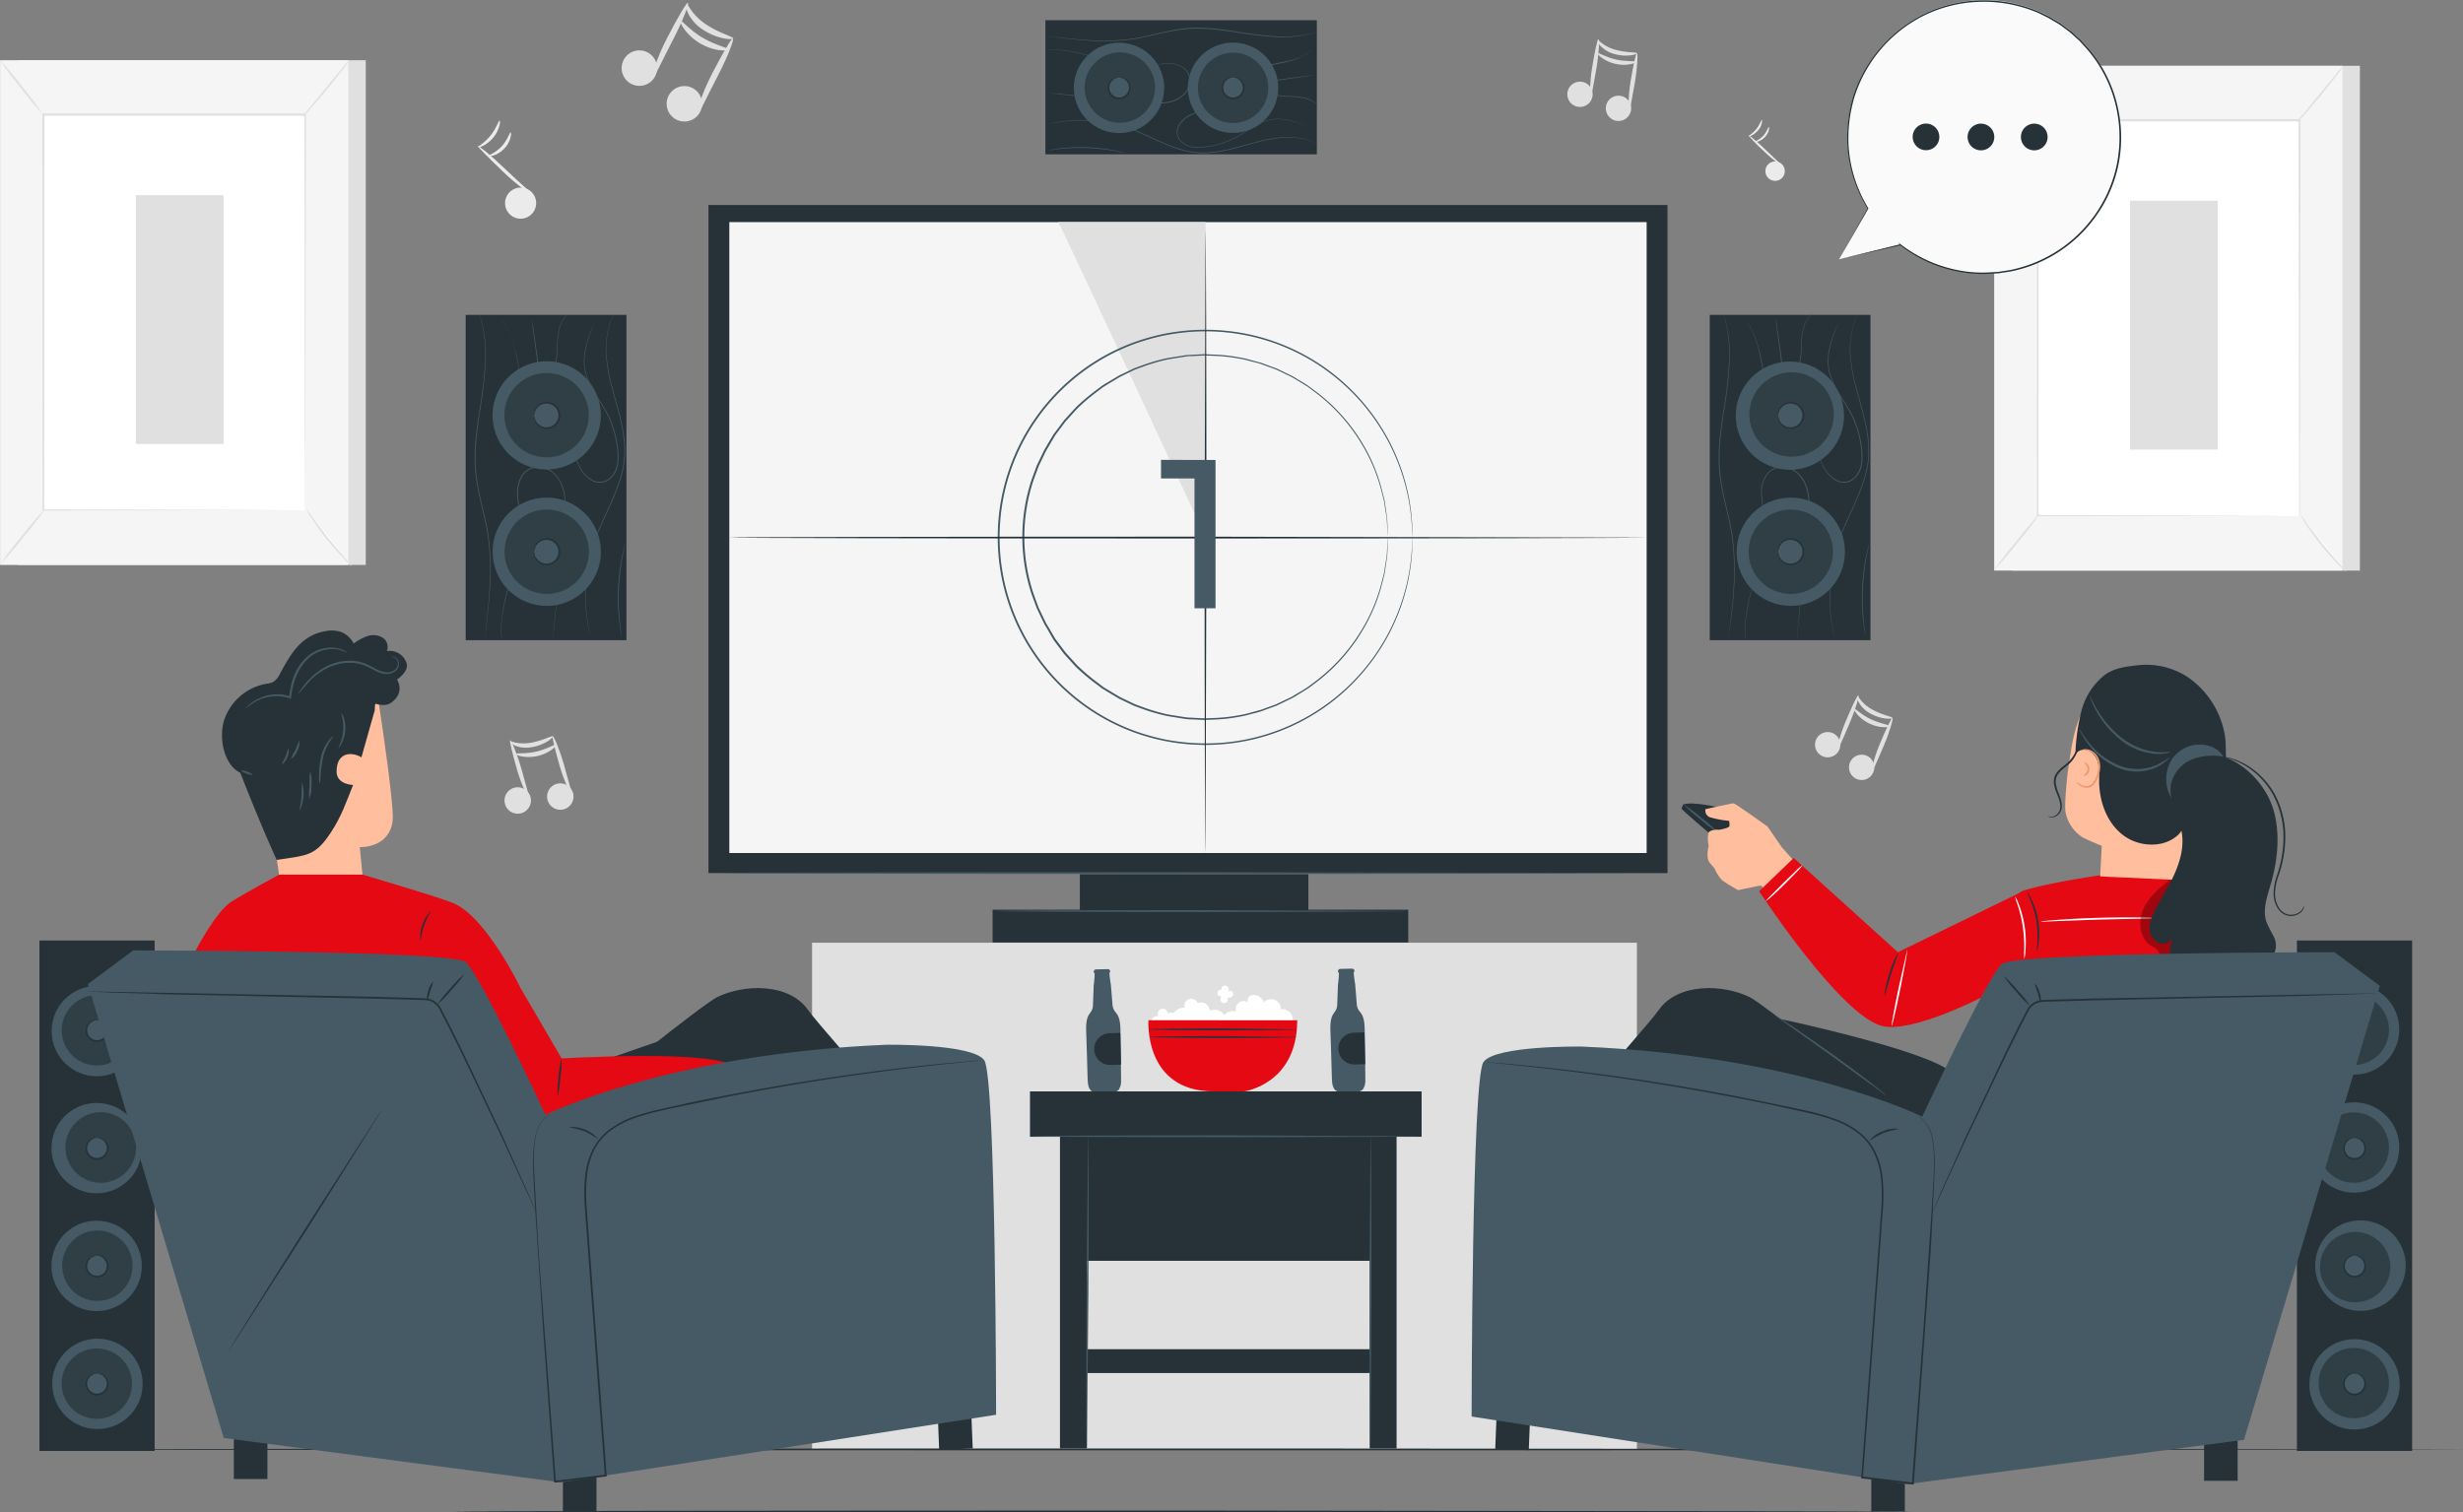 <svg xmlns="http://www.w3.org/2000/svg" xmlns:v="https://vecta.io/nano" viewBox="0 0 703.04 431.77"><rect x="0" y="0" width="703.04" height="431.77" fill="#808080" stroke="none"/><style><![CDATA[.M{fill:#455a64}.N{fill:#263238}.O{opacity:.3}.P{fill:#fff}.Q{fill:#e0e0e0}.R{fill:#e50914}.S{fill:#f5f5f5}.T{fill:#ffbe9d}]]></style><g fill="#ebebeb"><path d="M152.82 56.6a4.44 4.44 0 0 1-6.211 5.364 4.44 4.44 0 0 1 .611-8.184 4.43 4.43 0 0 1 5.6 2.82z"></path><path d="M151.75 55.36c-.15.23-4.05-2.37-8.16-6.34s-7.36-7.18-7.21-7.37 3.8 2.71 7.88 6.66 7.64 6.83 7.49 7.05z"></path><path d="M142.62 34.44c.26 0 .08 2.5-1.79 4.8s-4.25 3-4.3 2.75 1.88-1.27 3.54-3.37 2.27-4.24 2.55-4.18zm3.14 3.37c.26 0 .19 2.47-1.79 4.58s-4.45 2.38-4.44 2.11 2-.89 3.72-2.78 2.23-3.96 2.51-3.91zM509.32 48a2.77 2.77 0 1 1-1.382-1.611A2.77 2.77 0 0 1 509.32 48z"></path><path d="M508.69 47.25c-.09.14-2.53-1.48-5.1-4a47.27 47.27 0 0 1-4.51-4.61c.12-.14 2.38 1.69 4.93 4.16l4.68 4.45z"></path><path d="M502.95 34.18a4 4 0 0 1-1.12 3c-1.16 1.45-2.66 1.88-2.69 1.72s1.17-.79 2.21-2.1 1.42-2.66 1.6-2.62zm1.96 2.1c.16 0 .12 1.54-1.12 2.86s-2.78 1.49-2.78 1.32 1.26-.56 2.33-1.74 1.35-2.47 1.57-2.44z"></path></g><g class="Q"><path d="M185.4 23.6a5.06 5.06 0 0 1-7.869-5.069 5.06 5.06 0 0 1 9.159-1.931 5.06 5.06 0 0 1-1.29 7z"></path><path d="M186.37 22.05c-.47-.15 1-5.32 4-11.12s5.6-10.29 6-10.12-1.45 5.18-4.45 10.91-5.09 10.48-5.55 10.33z"></path><path d="M209.24 10.98c0 .41-4.24.35-8.52-2.46a11.82 11.82 0 0 1-4.33-4.76c-.72-1.55-.54-2.68-.33-2.68s.53.88 1.41 2.07a16.09 16.09 0 0 0 4.22 3.91c3.83 2.54 7.67 3.38 7.55 3.92zm-10.99 22.8a5.06 5.06 0 1 1 1.28-7 5.07 5.07 0 0 1-1.28 7z"></path><path d="M199.22 32.22c-.47-.15 1-5.33 4-11.12s5.6-10.3 6-10.12-1.45 5.18-4.45 10.91-5.08 10.48-5.55 10.33z"></path><path d="M207.79 14.11c0 .46-4 .67-8.1-1.82s-5.84-6.12-5.42-6.3 2.6 2.61 6.32 4.8 7.25 2.81 7.2 3.32zM151.47 229.3a3.77 3.77 0 1 1-2.93-4.46 3.76 3.76 0 0 1 2.93 4.46z"></path><path d="M151.19 227.96c-.33.16-2.21-3.38-3.56-8.06s-2.27-8.42-2-8.55 1.88 3.54 3.21 8.18l2.35 8.43z"></path><path d="M157.83 210.23c.2.23-2.1 2.37-5.85 3.05a8.76 8.76 0 0 1-4.79-.34c-1.19-.47-1.67-1.16-1.56-1.27s.74.2 1.83.39a12 12 0 0 0 4.29-.06c3.37-.6 5.86-2.12 6.08-1.77zm5.8 17.94a3.77 3.77 0 1 1-2.93-4.45 3.78 3.78 0 0 1 2.93 4.45z"></path><path d="M163.34 226.83c-.32.16-2.2-3.37-3.55-8.05s-2.28-8.43-2-8.55 1.88 3.54 3.21 8.17l2.34 8.43z"></path><path d="M158.69 212.66c.26.23-1.81 2.42-5.31 3.19s-6.29-.3-6.16-.62 2.75.07 5.88-.66 5.32-2.21 5.59-1.91zm365.3 2.73a3.61 3.61 0 1 1 .49-5.08 3.6 3.6 0 0 1-.49 5.08z"></path><path d="M524.59 214.23c-.34-.08.38-3.84 2.18-8.14s3.37-7.65 3.68-7.55-.72 3.76-2.52 8l-3.34 7.69z"></path><path d="M540.18 205c0 .29-3 .5-6.19-1.24a8.36 8.36 0 0 1-3.36-3.13c-.61-1.06-.55-1.87-.4-1.88s.43.59 1.13 1.38a11.05 11.05 0 0 0 3.23 2.53c2.87 1.58 5.65 1.94 5.59 2.34zm-6.49 16.86a3.61 3.61 0 1 1 .49-5.08 3.62 3.62 0 0 1-.49 5.08z"></path><path d="M534.33 220.69c-.34-.08.38-3.84 2.18-8.14s3.37-7.65 3.67-7.55-.72 3.77-2.51 8l-3.34 7.69z"></path><path d="M539.34 207.31c.06.33-2.8.72-5.87-.81s-4.51-4-4.22-4.16 2 1.7 4.78 3 5.32 1.6 5.31 1.97zM453.89 29.07a3.61 3.61 0 1 1-.69-5 3.6 3.6 0 0 1 .69 5z"></path><path d="M454.2 27.8c-.35 0-.51-3.82.24-8.42s1.51-8.22 1.83-8.2.17 3.83-.59 8.39l-1.48 8.23z"></path><path d="M467.24 15.21c.08.29-2.79 1.19-6.32.24a8.56 8.56 0 0 1-4-2.27c-.83-.89-1-1.69-.82-1.74s.55.48 1.42 1.09a11.41 11.41 0 0 0 3.73 1.71c3.16.87 5.95.58 5.99.97zm-2.38 17.9a3.61 3.61 0 1 1-.7-5.06 3.59 3.59 0 0 1 .7 5.06z"></path><path d="M465.17 31.83c-.35 0-.51-3.82.24-8.42s1.51-8.22 1.83-8.2.17 3.84-.59 8.39l-1.48 8.23z"></path><path d="M466.96 17.66c.12.3-2.57 1.35-5.9.57s-5.31-2.85-5.07-3.07 2.34 1.19 5.35 1.85 5.54.29 5.62.65zM5 17.19h99.41v144.1H5z"></path></g><path d="M.02 17.19h99.41v144.1H.02z" class="S"></path><path d="M12.37 32.8h74.71v112.88H12.37z" class="P"></path><g class="Q"><path d="M87.08 145.68v-.55-1.61-6.19l-.07-23.25-.12-81.29.25.25H12.43h0l.27-.27-.06 112.89-.21-.22 54.37.11 15 .06h3.94 1.37-1.32-3.91l-15 .06-54.51.11h-.22v-.21l-.06-112.89v-.27h.28 74.71.24v.24l-.12 81.45-.06 23.2v6.14 1.57c0 .36-.06.67-.06.67z"></path><path d="M99.69 17.19a18.28 18.28 0 0 1-1.78 2.57l-4.66 5.92-4.91 5.71a17.65 17.65 0 0 1-2.17 2.21 18.29 18.29 0 0 1 1.9-2.48l4.78-5.8 4.78-5.81a17.33 17.33 0 0 1 2.06-2.32z"></path></g><path d="M87.46 145.31a92.59 92.59 0 0 0 13 16.3" class="P"></path><path d="M100.49 161.6a14.45 14.45 0 0 1-2.27-2.07 69.85 69.85 0 0 1-4.92-5.54 70.93 70.93 0 0 1-4.33-6 14.38 14.38 0 0 1-1.51-2.67 22.73 22.73 0 0 1 1.83 2.46l4.43 5.89 4.77 5.62a21.67 21.67 0 0 1 2 2.31z" class="Q"></path><path d="M0 161.17l13-16.07" class="P"></path><path d="M13.02 145.1a95.8 95.8 0 0 1-6.3 8.21A101.25 101.25 0 0 1 0 161.17a96.67 96.67 0 0 1 6.3-8.2 103 103 0 0 1 6.72-7.87zM.01 17.19a89.4 89.4 0 0 1 6.32 7.55 87 87 0 0 1 5.9 7.9 88.67 88.67 0 0 1-6.32-7.56 94.61 94.61 0 0 1-5.9-7.89zm38.78 38.53h25.02v71.03H38.79zM574.2 18.79h99.41v144.1H574.2z" class="Q"></path><path d="M569.22 18.79h99.41v144.1h-99.41z" class="S"></path><path d="M581.57 34.39h74.71v112.88h-74.71z" class="P"></path><g class="Q"><path d="M656.28 147.27v-.55-1.6-6.19l-.07-23.25-.12-81.29.25.25h-74.7 0l.27-.27-.06 112.88-.21-.21 54.38.11 15 .06h4 1.36-1.32-3.9l-15 .06-54.51.11h-.22v-.22V34.28v-.27h.28 74.7.25v.25l-.13 81.45-.06 23.2v6.14 1.57c0 .37-.19.65-.19.65z"></path><path d="M668.91 18.78a17.27 17.27 0 0 1-1.77 2.58l-4.67 5.92-4.91 5.71a16.86 16.86 0 0 1-2.19 2.23 18.29 18.29 0 0 1 1.9-2.48l4.79-5.81 4.78-5.81a19.66 19.66 0 0 1 2.07-2.34z"></path></g><path d="M656.69 146.91a92.59 92.59 0 0 0 13 16.3" class="P"></path><path d="M669.69 163.21a14.45 14.45 0 0 1-2.27-2.07 71.69 71.69 0 0 1-4.92-5.54 69.88 69.88 0 0 1-4.32-6 14.9 14.9 0 0 1-1.52-2.67 19.88 19.88 0 0 1 1.83 2.46l4.44 5.89 4.77 5.62a19.44 19.44 0 0 1 1.99 2.31z" class="Q"></path><path d="M569.2 162.77l13-16.07" class="P"></path><path d="M582.22 146.7a96.67 96.67 0 0 1-6.3 8.2 97.9 97.9 0 0 1-6.72 7.87 101.06 101.06 0 0 1 6.3-8.21c3.6-4.43 6.61-7.96 6.72-7.86zm-13-127.92a95.48 95.48 0 0 1 6.32 7.56 90.48 90.48 0 0 1 5.89 7.89 94.12 94.12 0 0 1-6.32-7.55 88 88 0 0 1-5.89-7.9zm38.77 38.53h25.02v71.03h-25.02zM231.8 269.14h235.44V413.8H231.8z" class="Q"></path><g class="N"><path d="M283.33 259.71h118.64v9.36H283.33z"></path><path d="M308.23 249.56h65.23v12.73h-65.23zM202.22 58.53h273.75v190.73H202.22z"></path></g><path d="M208.18 63.41h261.84v180.12H208.18z" class="S"></path><path d="M302.07 63.41c.34.06 42.13 90.06 42.13 90.06l-.1-90.06z" class="Q"></path><path d="M403.16 153.47s0-.33-.06-1l-.13-2.81a59.06 59.06 0 0 0-23.22-43.06 58.55 58.55 0 0 0-24.79-11 59 59 0 0 0-15.17-.84 60 60 0 0 0-7.88 1.11 63 63 0 0 0-7.87 2.24c-23.245 8.467-38.714 30.566-38.714 55.305s15.469 46.838 38.714 55.305a63.08 63.08 0 0 0 7.87 2.25 59.94 59.94 0 0 0 7.88 1.1 58.63 58.63 0 0 0 15.18-.83 58.88 58.88 0 0 0 24.79-11 59 59 0 0 0 23.21-43.07c.11-1.23.09-2.17.13-2.81l.06-.95s0 1.3-.08 3.77a58.21 58.21 0 0 1-8.1 26.49 59.79 59.79 0 0 1-15 16.87 59 59 0 0 1-24.93 11.11 59.8 59.8 0 0 1-23.24-.24 62.73 62.73 0 0 1-7.93-2.25c-23.461-8.511-39.085-30.798-39.085-55.755s15.624-47.244 39.085-55.755a64 64 0 0 1 7.93-2.25 60.34 60.34 0 0 1 23.23-.24 59.11 59.11 0 0 1 24.94 11.12 59.68 59.68 0 0 1 15 16.87 58.7 58.7 0 0 1 6.49 15.8 58.07 58.07 0 0 1 1.61 10.69c.12 2.53.08 3.83.08 3.83zm-7.01-.18s0-.28-.06-.84l-.16-2.47c0-.55-.06-1.15-.1-1.82s-.21-1.39-.33-2.18l-.39-2.53a10.17 10.17 0 0 0-.3-1.39l-.38-1.45a49.48 49.48 0 0 0-5.74-13.83 51.72 51.72 0 0 0-13.19-14.72l-2.24-1.67-2.44-1.5s-1.63-1-2.53-1.46l-2.69-1.29-1.37-.65-1.43-.53-2.92-1.06c-1-.33-2-.54-3.06-.82a26.83 26.83 0 0 0-3.13-.71 48.58 48.58 0 0 0-6.56-.76l-3.37-.13-3.43.18c-.58 0-1.16 0-1.74.11l-1.72.26-3.49.57a54.38 54.38 0 0 0-6.91 2l-1.72.63-.86.32-.83.4-3.37 1.65-3.22 1.93-1.6 1-1.53 1.15a57.49 57.49 0 0 0-5.88 5l-2.63 2.9-.66.73-.6.79-1.18 1.58-1.2 1.6-1 1.7-1 1.72-.52.86-.45.9-1.75 3.66-1.41 3.83a51.36 51.36 0 0 0 0 32.69l1.4 3.84 1.76 3.65.44.91.53.86 1 1.71 1 1.71 1.19 1.59 1.19 1.59.59.79.67.73 2.63 2.9a57.49 57.49 0 0 0 5.88 5l1.52 1.15c.51.38 1.07.67 1.6 1l3.23 1.93 3.35 1.61.83.4.86.32 1.72.64a54.32 54.32 0 0 0 6.91 2l3.49.57 1.73.26c.57.08 1.15.07 1.73.11l3.43.18 3.38-.13a48.43 48.43 0 0 0 6.55-.76 27.47 27.47 0 0 0 3.14-.71l3.05-.82 2.92-1.06 1.44-.53 1.37-.65 2.69-1.29c.9-.41 1.69-1 2.53-1.46s1.65-1 2.43-1.5l2.25-1.67a51.81 51.81 0 0 0 13.2-14.71 49.48 49.48 0 0 0 5.76-13.83l.38-1.45a10.17 10.17 0 0 0 .3-1.39l.39-2.53.33-2.18.1-1.82.16-2.47.06-.84v.84l-.1 2.48-.08 1.83-.3 2.18-.38 2.55a8.78 8.78 0 0 1-.28 1.39l-.37 1.46a49.42 49.42 0 0 1-5.71 13.92 51.65 51.65 0 0 1-13.26 14.87l-2.25 1.69-2.45 1.52s-1.64 1.06-2.55 1.48l-2.71 1.31-1.37.66-1.45.53-2.94 1.08c-1 .33-2 .55-3.08.83a25.42 25.42 0 0 1-3.16.72 46.09 46.09 0 0 1-6.61.78l-3.41.14-3.46-.17c-.58 0-1.16 0-1.74-.11l-1.75-.26-3.52-.57a55.23 55.23 0 0 1-7-2l-1.74-.64-.87-.32-.84-.41-3.38-1.62-3.26-1.94-1.62-1-1.54-1.16a58.55 58.55 0 0 1-5.94-5l-2.66-2.93-.67-.74-.6-.79-1.2-1.6-1.2-1.61-1.03-1.8-1-1.74-.53-.87-.45-.91-1.77-3.69-1.43-3.88a51.89 51.89 0 0 1 0-33l1.42-3.88 1.78-3.69.45-.91.52-.87 1.01-1.74 1.05-1.72 1.21-1.61 1.19-1.6.61-.8.66-.73 2.67-2.93a58.45 58.45 0 0 1 5.93-5l1.55-1.16c.51-.38 1.08-.67 1.61-1l3.26-1.94 3.38-1.62.84-.41.87-.32 1.74-.63a53.67 53.67 0 0 1 7-2l3.52-.56 1.75-.27c.58-.07 1.16-.07 1.74-.11l3.46-.17 3.41.14a47.74 47.74 0 0 1 6.61.78 25.84 25.84 0 0 1 3.16.72l3.08.83 2.93 1.08 1.45.53 1.38.66 2.71 1.31c.9.42 1.7 1 2.54 1.48s1.66 1 2.45 1.52l2.26 1.69a51.75 51.75 0 0 1 13.21 14.74 49.23 49.23 0 0 1 5.7 13.93l.38 1.46a8.78 8.78 0 0 1 .28 1.39l.38 2.55.3 2.18.08 1.83.1 2.48.01.87z" class="M"></path><g class="N"><path d="M470.01 153.47c0 .14-58.62.26-130.91.26s-130.92-.12-130.92-.26 58.6-.26 130.92-.26l130.91.26z"></path><path d="M344.1 243.53c-.14 0-.26-39.87-.26-89l.26-89c.14 0 .26 39.85.26 89l-.26 89z"></path></g><path d="M346.96 131.3v42.35h-6V136.6h-9.56v-5.3zm120.27 117.95c0 .15-58.8.26-131.32.26s-131.34-.11-131.34-.26 58.79-.26 131.34-.26l131.32.26zm-65.7 10.85c0 .14-26.3.26-58.73.26s-58.72-.12-58.72-.26 26.28-.26 58.72-.26l58.73.26z" class="M"></path><g class="N"><path d="M703.04 413.79c0 .15-153.56.26-342.94.26s-343-.11-343-.26 153.53-.26 343-.26l342.94.26zm-155.93 17.72c0 .14-93.56.26-209 .26s-209-.12-209-.26 93.54-.26 209-.26l209 .26z"></path><path d="M11.26 414.24V268.51h32.88v145.73z"></path></g><circle cx="58" cy="435.5" r="12.9" transform="matrix(.607 -.795 .795 .607 -353.61 176.85)" class="M"></circle><g class="O"><circle cx="58" cy="435.5" r="10.05" transform="matrix(.16 -.987 .987 .16 -411.48 382.59)"></circle></g><use href="#B" class="M"></use><path d="M27.69 392.08s-.27 0-.72.19a3 3 0 0 0-1.54 1.11 2.82 2.82 0 0 0 2.26 4.49 2.82 2.82 0 0 0 2.61-1.82 2.85 2.85 0 0 0-.36-2.67 3 3 0 0 0-1.54-1.11 7.12 7.12 0 0 1-.71-.19c0 0 .27-.09.76 0a3 3 0 0 1 1.79 1.09 3.18 3.18 0 0 1 .51 3.05 3.24 3.24 0 0 1-6.13 0 3.2 3.2 0 0 1 .51-3.05 3 3 0 0 1 1.79-1.09c.5-.09.77-.03.77 0z" class="N"></path><circle cx="58" cy="401.87" r="12.9" transform="matrix(.221 -.975 .975 .221 -377.06 329.14)" class="M"></circle><g class="O"><circle cx="58" cy="401.87" r="10.05" transform="matrix(.316 -.949 .949 .316 -371.9 289.41)"></circle></g><use href="#B" y="-33.63" class="M"></use><path d="M27.69 358.45s-.27 0-.72.19a3 3 0 0 0-1.54 1.11 2.85 2.85 0 0 0-.36 2.67 2.79 2.79 0 0 0 5.23 0 2.85 2.85 0 0 0-.36-2.67 3 3 0 0 0-1.54-1.15 7.12 7.12 0 0 1-.71-.19c0 0 .27-.09.76 0a3 3 0 0 1 1.79 1.09 3.19 3.19 0 0 1 .51 3.06 3.25 3.25 0 0 1-6.13 0 3.22 3.22 0 0 1 .51-3.06 3 3 0 0 1 1.79-1.09c.5-.05.77.01.77.04z" class="N"></path><circle cx="58" cy="368.24" r="12.9" transform="matrix(.221 -.975 .975 .221 -344.26 302.95)" class="M"></circle><g class="O"><circle cx="58" cy="368.24" r="10.05" transform="matrix(.16 -.99 .99 .16 -345.09 326.11)"></circle></g><use href="#B" y="-67.26" class="M"></use><path d="M27.69 324.82s-.27 0-.72.19a3 3 0 0 0-1.54 1.12 2.8 2.8 0 0 0 4.133 3.737 2.8 2.8 0 0 0 .377-3.737 3 3 0 0 0-1.54-1.11 7.12 7.12 0 0 1-.71-.19c0 0 .27-.09.76 0a3 3 0 0 1 1.79 1.08 3.19 3.19 0 0 1 .51 3.06 3.25 3.25 0 0 1-6.13 0 3.22 3.22 0 0 1 .51-3.06 3 3 0 0 1 1.79-1.08c.5-.1.77-.04.77-.01z" class="N"></path><circle cx="58" cy="334.62" r="12.9" transform="matrix(.877 -.481 .481 .877 -184.17 28.8)" class="M"></circle><g class="O"><circle cx="58" cy="334.62" r="10.05" transform="matrix(.16 -.987 .987 .16 -311.89 297.86)"></circle></g><use href="#B" y="-100.89" class="M"></use><path d="M27.69 291.19c0 .05-.27.05-.72.19a3 3 0 0 0-1.54 1.12 2.8 2.8 0 1 0 4.51 0 3 3 0 0 0-1.54-1.12c-.44-.14-.72-.14-.71-.19s.27-.09.76 0a3 3 0 0 1 1.79 1.08 3.19 3.19 0 0 1 .51 3.06 3.25 3.25 0 0 1-6.13 0 3.22 3.22 0 0 1 .51-3.06 3 3 0 0 1 1.79-1.08c.5-.09.77-.03.77 0zm627.95 123.05V268.51h32.88v145.73z" class="N"></path><circle cx="702.38" cy="435.5" r="12.9" transform="matrix(.976 -.218 .218 .976 -108.38 123.29)" class="M"></circle><g class="O"><circle cx="702.38" cy="435.5" r="10.05" transform="matrix(.375 -.927 .927 .375 4.77 882.66)"></circle></g><use href="#B" x="644.38" class="M"></use><path d="M672.07 392.08s-.27 0-.71.19a3.06 3.06 0 0 0-1.55 1.11 2.88 2.88 0 0 0-.35 2.67 2.79 2.79 0 0 0 5.23 0 2.85 2.85 0 0 0-.36-2.67 3.08 3.08 0 0 0-1.54-1.11c-.45-.14-.72-.15-.72-.19s.27-.09.77 0a3 3 0 0 1 1.78 1.09 3.18 3.18 0 0 1 .52 3.05 3.24 3.24 0 0 1-6.13 0 3.18 3.18 0 0 1 .51-3.05 3 3 0 0 1 1.79-1.09c.49-.09.76-.03.76 0z" class="N"></path><circle cx="702.38" cy="401.87" r="12.9" transform="matrix(1 -.06 .06 1 -52.72 1.6)" class="M"></circle><g class="O"><circle cx="702.38" cy="401.87" r="10.05" transform="matrix(.117 -.993 .993 .117 191.02 1012.19)"></circle></g><use href="#B" x="644.38" y="-33.63" class="M"></use><path d="M672.07 358.45s-.27 0-.71.19a3.06 3.06 0 0 0-1.55 1.11 2.88 2.88 0 0 0-.35 2.67 2.79 2.79 0 0 0 5.23 0 2.85 2.85 0 0 0-.36-2.67 3.08 3.08 0 0 0-1.54-1.15c-.45-.14-.72-.15-.72-.19s.27-.09.77 0a3 3 0 0 1 1.78 1.09 3.19 3.19 0 0 1 .52 3.06 3.25 3.25 0 0 1-6.13 0 3.19 3.19 0 0 1 .51-3.06 3 3 0 0 1 1.79-1.09c.49-.05.76.01.76.04z" class="N"></path><circle cx="702.38" cy="368.24" r="12.9" transform="matrix(.998 -.059 .059 .998 -50.74 1.54)" class="M"></circle><g class="O"><circle cx="702.38" cy="368.24" r="10.05" transform="matrix(.375 -.927 .927 .375 67.11 840.65)"></circle></g><use href="#B" x="644.38" y="-67.26" class="M"></use><path d="M672.07 324.82s-.27 0-.71.19a3 3 0 0 0-1.55 1.12 2.86 2.86 0 0 0-.35 2.66 2.79 2.79 0 0 0 5.23 0 2.85 2.85 0 0 0-.36-2.67 3.08 3.08 0 0 0-1.54-1.11c-.45-.14-.72-.15-.72-.19s.27-.09.77 0a3 3 0 0 1 1.78 1.08 3.19 3.19 0 0 1 .52 3.06 3.25 3.25 0 0 1-6.13 0 3.19 3.19 0 0 1 .51-3.06 3 3 0 0 1 1.79-1.08c.49-.09.76-.03.76 0z" class="N"></path><circle cx="702.38" cy="334.62" r="12.9" transform="matrix(.373 -.928 .928 .373 99.44 820.9)" class="M"></circle><g class="O"><circle cx="702.38" cy="334.62" r="10.05" transform="matrix(.375 -.927 .927 .375 98.28 819.64)"></circle></g><circle cx="702.38" cy="334.62" r="3.03" transform="matrix(.38 -.925 .925 .38 95.4 816.47)" class="M"></circle><path d="M672.07 291.19c0 .05-.27.05-.71.19a3 3 0 0 0-1.55 1.12 2.86 2.86 0 0 0-.35 2.66 2.8 2.8 0 1 0 4.87-2.66 3 3 0 0 0-1.54-1.12c-.45-.14-.72-.14-.72-.19s.27-.09.77 0a3 3 0 0 1 1.78 1.08 3.19 3.19 0 0 1 .52 3.06 3.25 3.25 0 0 1-6.13 0 3.19 3.19 0 0 1 .51-3.06 3 3 0 0 1 1.79-1.08c.49-.09.76-.03.76 0zM298.4 44.05V5.77h77.48v38.28z" class="N"></path><g class="M"><path d="M375.88 9.08a20 20 0 0 1-2.92.83 33.24 33.24 0 0 1-8.27.69 106.62 106.62 0 0 1-12.24-1.43c-4.57-.67-9.67-1.38-15-.73s-10.17 2.29-14.76 2.86a61.09 61.09 0 0 1-12.31.27c-3.5-.24-6.32-.6-8.27-.84l-2.23-.29c-.52-.07-.78-.12-.78-.12l.78.07 2.24.26c1.95.22 4.77.55 8.27.77a61.81 61.81 0 0 0 12.28-.31c4.6-.57 9.46-2.24 14.8-2.93s10.47.07 15 .75a109.82 109.82 0 0 0 12.22 1.47 34.07 34.07 0 0 0 8.25-.57 20.48 20.48 0 0 0 2.19-.54c.49-.15.75-.21.75-.21zm-77.52 5.26l.9-.08c.29 0 .66-.07 1.09-.08h1.49a41.11 41.11 0 0 1 9.35 1.77l6.33 1.76a33.82 33.82 0 0 0 7.42 1.11 22.34 22.34 0 0 0 4.05-.22 30.37 30.37 0 0 1 4.23-.53 8 8 0 0 1 4.29 1 4.89 4.89 0 0 1 1.62 1.61 4.7 4.7 0 0 1 .61 2.24 5.8 5.8 0 0 1-1.74 4.15 8.36 8.36 0 0 1-3.88 2.1c-2.86.72-5.7.29-8.33.06l-14.05-1.37-9.48-.93-2.57-.33-.9-.11.9.07 2.58.23 9.48.87 14.06 1.32c2.63.22 5.45.64 8.26-.06a8.18 8.18 0 0 0 3.78-2.06 5.55 5.55 0 0 0 1.68-4 4.29 4.29 0 0 0-2.13-3.67 7.68 7.68 0 0 0-4.17-1 32.28 32.28 0 0 0-4.21.52 21.79 21.79 0 0 1-4.08.29 33.31 33.31 0 0 1-7.46-1.13l-6.33-1.79a42.15 42.15 0 0 0-9.31-1.83h-1.49l-1.09.05zm76.59 22.52l-.86-.35-2.45-1a24.93 24.93 0 0 0-4-1.17 12.61 12.61 0 0 0-5.47 0 20 20 0 0 0-6 2.92 30 30 0 0 1-6.84 3.55 22 22 0 0 1-8.42 1.27 6 6 0 0 1-4.05-1.9 3.77 3.77 0 0 1-.94-2.13 3.94 3.94 0 0 1 .49-2.3 7.77 7.77 0 0 1 3.46-3.09l4.12-1.81a9.36 9.36 0 0 0 1.82-1.19 9.66 9.66 0 0 0 1.43-1.57l2.3-3.48a13.31 13.31 0 0 1 6.21-4.47 37.41 37.41 0 0 1 6.52-1.66l5.42-1.1a22.24 22.24 0 0 0 4-1.3 15.48 15.48 0 0 0 2.29-1.31l.74-.54-.72.58a14.44 14.44 0 0 1-2.31 1.34 21.68 21.68 0 0 1-4 1.45c-1.58.41-3.41.75-5.43 1.12a37.26 37.26 0 0 0-6.48 1.69 13 13 0 0 0-6.09 4.36l-2.3 3.48a9.73 9.73 0 0 1-1.46 1.62 10 10 0 0 1-1.85 1.21c-1.33.68-2.77 1.15-4.13 1.82a7.51 7.51 0 0 0-3.36 3 3.55 3.55 0 0 0 .42 4.2 5.75 5.75 0 0 0 3.91 1.82 21.8 21.8 0 0 0 8.33-1.24 29.52 29.52 0 0 0 6.81-3.52 20.19 20.19 0 0 1 6.05-2.91 12.71 12.71 0 0 1 5.53 0 25.64 25.64 0 0 1 4 1.21l3.31 1.4zm1.33-6.54a11.85 11.85 0 0 0-.85-.84 7.56 7.56 0 0 0-2.92-1.37 22.44 22.44 0 0 0-4.82-.51 19.42 19.42 0 0 1-2.87-.27 5.1 5.1 0 0 1-2.83-1.27 1.6 1.6 0 0 1-.42-1.53 2.1 2.1 0 0 1 1-1.21 8.12 8.12 0 0 1 2.81-.65l4.82-.65 3.25-.42.89-.1a1.44 1.44 0 0 1 .31 0l-.31.06-.88.14-3.24.48-4.81.7a8 8 0 0 0-2.74.64 1.9 1.9 0 0 0-.89 1.08 1.41 1.41 0 0 0 .38 1.34 4.87 4.87 0 0 0 2.71 1.21 20.22 20.22 0 0 0 2.84.28 22 22 0 0 1 4.84.52 7.29 7.29 0 0 1 2.93 1.45 4.24 4.24 0 0 1 .8.92zm-.08 10.86l-.73-.35a14.36 14.36 0 0 0-2.15-.83 20.84 20.84 0 0 0-8.41-.55 40.3 40.3 0 0 0-5.77 1.1l-6.51 1.77a41.7 41.7 0 0 1-7.34 1.36 21.93 21.93 0 0 1-8-.81c-5.31-1.53-9.85-4.25-14.31-5.87a41.29 41.29 0 0 0-12.29-2.53 42 42 0 0 0-8.47.43l-2.28.42c-.52.12-.79.15-.79.15s1.07-.3 3.05-.65a40.72 40.72 0 0 1 8.5-.5 41.33 41.33 0 0 1 12.36 2.5c4.48 1.62 9 4.34 14.29 5.85a21.81 21.81 0 0 0 7.89.8 42.66 42.66 0 0 0 7.31-1.33l6.51-1.76a41.77 41.77 0 0 1 5.79-1.08 20.61 20.61 0 0 1 8.45.62 14.74 14.74 0 0 1 2.15.87zm-54.99 2.5h-.22l-.62-.12-2.3-.46a55.21 55.21 0 0 0-15.4-.58l-2.33.27-.63.08h-.22s.07 0 .21-.06l.63-.12a40.83 40.83 0 0 1 2.32-.34 50.7 50.7 0 0 1 7.75-.31 50.15 50.15 0 0 1 7.69.9l2.29.52.62.16a.61.61 0 0 1 .21.06z"></path><circle cx="349.77" cy="65.47" r="12.9" transform="matrix(.707 -.707 .707 .707 25.84 226.1)"></circle></g><g class="O"><circle cx="349.77" cy="65.47" r="10.05" transform="matrix(1 -.031 .031 1 -32.15 -29.62)"></circle></g><use href="#B" x="291.77" y="-370.03" class="M"></use><path d="M319.46 22.05s-.27 0-.72.19a3 3 0 0 0-1.54 1.12 2.8 2.8 0 0 0 4.136 3.732 2.8 2.8 0 0 0 .384-3.732 3 3 0 0 0-1.55-1.12c-.44-.14-.71-.15-.71-.19s.27-.09.76 0a3 3 0 0 1 1.79 1.08 3.19 3.19 0 0 1 .51 3.06 3.25 3.25 0 0 1-6.13 0 3.19 3.19 0 0 1 .52-3.06 3 3 0 0 1 1.78-1.08c.5-.09.77-.03.77 0z" class="N"></path><circle cx="382.27" cy="65.47" r="12.9" transform="matrix(.231 -.973 .973 .231 199.95 381.88)" class="M"></circle><g class="O"><circle cx="351.97" cy="25.08" r="10.05"></circle></g><use href="#B" x="324.27" y="-370.03" class="M"></use><path d="M351.96 22.05s-.27 0-.71.19a3 3 0 0 0-1.56 1.12 2.86 2.86 0 0 0-.35 2.66 2.79 2.79 0 0 0 5.23 0 2.83 2.83 0 0 0-.36-2.66 3 3 0 0 0-1.52-1.12c-.45-.14-.72-.15-.72-.19s.27-.09.77 0a3 3 0 0 1 1.78 1.08 3.19 3.19 0 0 1 .52 3.06 3.25 3.25 0 0 1-6.13 0 3.19 3.19 0 0 1 .51-3.06 3 3 0 0 1 1.79-1.08c.48-.09.75-.03.75 0zM178.81 182.77h-45.88V89.89h45.88z" class="N"></path><g class="M"><path d="M136.88 89.87a24.4 24.4 0 0 1 1 3.51 40 40 0 0 1 .75 9.92 127.5 127.5 0 0 1-1.71 14.67c-.81 5.48-1.66 11.6-.88 18s2.81 12.2 3.49 17.74a73.06 73.06 0 0 1 .32 14.75c-.29 4.2-.71 7.58-1 9.91l-.35 2.69c-.08.69-.14.93-.14.93s0-.32.1-.94.18-1.55.31-2.69c.26-2.33.66-5.71.93-9.91a74.62 74.62 0 0 0-.37-14.72c-.69-5.51-2.68-11.35-3.51-17.74s.08-12.55.9-18a130.78 130.78 0 0 0 1.75-14.64 41 41 0 0 0-.68-9.9 26.92 26.92 0 0 0-.66-2.62l-.25-.96zm6.31 92.94s0-.37-.09-1.08c0-.35-.08-.79-.09-1.31v-1.79a49.8 49.8 0 0 1 2.13-11.2l2.11-7.59a40.47 40.47 0 0 0 1.34-8.9 21.69 21.69 0 0 0-.07-2.41 20.53 20.53 0 0 0-.29-2.44 39.61 39.61 0 0 1-.63-5.08 9.4 9.4 0 0 1 1.24-5.12 5.75 5.75 0 0 1 1.92-1.94 5.39 5.39 0 0 1 2.67-.72 6.92 6.92 0 0 1 5 2.07 10.13 10.13 0 0 1 2.52 4.64c.86 3.43.34 6.83.06 10l-1.63 16.85-1.11 11.36-.32 3.08-.12 1.08s0-.37.08-1.08.16-1.78.28-3.09l1.05-11.36 1.58-16.86c.28-3.15.78-6.54-.07-9.9a10 10 0 0 0-2.46-4.55 6.76 6.76 0 0 0-4.82-2 5.31 5.31 0 0 0-2.56.7 5.58 5.58 0 0 0-1.85 1.86 9.19 9.19 0 0 0-1.21 5 36.15 36.15 0 0 0 .62 5 21 21 0 0 1 .28 2.47 21.87 21.87 0 0 1 .07 2.42 40.64 40.64 0 0 1-1.36 8.94c-.7 2.75-1.48 5.28-2.14 7.59a50.27 50.27 0 0 0-2.21 11.15v1.79c0 .52.05 1 .07 1.31l.01 1.11zm27-91.81l-.42 1-1.18 2.94a28.35 28.35 0 0 0-1.41 4.8 15.11 15.11 0 0 0 0 6.56 24.42 24.42 0 0 0 3.5 7.19l2.34 3.83a29.64 29.64 0 0 1 1.92 4.36 28.1 28.1 0 0 1 1.25 4.92 21.55 21.55 0 0 1 .29 5.22 7.15 7.15 0 0 1-2.26 4.84 4.51 4.51 0 0 1-2.54 1.13 4.76 4.76 0 0 1-2.76-.59 9.41 9.41 0 0 1-3.69-4.14l-2.17-4.94a11.51 11.51 0 0 0-1.37-2.22 11.39 11.39 0 0 0-1.9-1.71l-4.17-2.76a15.93 15.93 0 0 1-5.34-7.44 44.54 44.54 0 0 1-2-7.81l-1.31-6.51a26.15 26.15 0 0 0-1.63-4.72 18.72 18.72 0 0 0-1.65-2.75l-.66-.88s.26.28.7.86a17.45 17.45 0 0 1 1.6 2.73 25.45 25.45 0 0 1 1.67 4.74c.5 1.89.91 4.08 1.35 6.51a43.92 43.92 0 0 0 2 7.76 15.6 15.6 0 0 0 5.3 7.35c1.31 1 2.78 1.74 4.17 2.76a10.18 10.18 0 0 1 3.38 4c.81 1.58 1.37 3.31 2.18 4.94a9.09 9.09 0 0 0 3.6 4 4.53 4.53 0 0 0 2.64.57 4.28 4.28 0 0 0 2.42-1.07 7 7 0 0 0 2.2-4.71 21.7 21.7 0 0 0-.28-5.17 28.6 28.6 0 0 0-3.12-9.16l-2.32-3.83a24.39 24.39 0 0 1-3.49-7.24 15.36 15.36 0 0 1 0-6.62 29.82 29.82 0 0 1 1.45-4.81l1.71-3.93zm-7.84-1.6a10.6 10.6 0 0 0-1 1 9 9 0 0 0-1.66 3.5 27.57 27.57 0 0 0-.56 5.77 23.23 23.23 0 0 1-.33 3.44 6.12 6.12 0 0 1-1.51 3.38 2 2 0 0 1-1.82.5 2.5 2.5 0 0 1-1.44-1.18 9.87 9.87 0 0 1-.78-3.36l-.78-5.78-.51-3.89c0-.41-.09-.76-.13-1.07v-.37l.08.37c0 .3.1.65.16 1l.57 3.89.83 5.77a9.8 9.8 0 0 0 .77 3.29 2.29 2.29 0 0 0 1.31 1.08 1.72 1.72 0 0 0 1.63-.46 5.92 5.92 0 0 0 1.45-3.26 24 24 0 0 0 .34-3.4 26.4 26.4 0 0 1 .61-5.8 8.7 8.7 0 0 1 1.74-3.52 5 5 0 0 1 1.03-.9zm13.02.09l-.42.87a18.27 18.27 0 0 0-1 2.58 24.87 24.87 0 0 0-.66 10.09 49.16 49.16 0 0 0 1.31 6.91l2.13 7.81a49.92 49.92 0 0 1 1.62 8.8 26.42 26.42 0 0 1-1 9.53c-1.83 6.36-5.1 11.8-7.05 17.15a49.53 49.53 0 0 0-3 14.74 50.13 50.13 0 0 0 .52 10.17c.2 1.19.37 2.11.51 2.73s.19.94.19.94-.37-1.28-.78-3.66a49.24 49.24 0 0 1 2.41-25c1.94-5.37 5.2-10.82 7-17.14a26.26 26.26 0 0 0 1-9.46 49.81 49.81 0 0 0-1.61-8.76l-2.11-7.81a49.33 49.33 0 0 1-1.29-6.94 24.84 24.84 0 0 1 .73-10.13 17.5 17.5 0 0 1 1.05-2.58zm2.99 65.92a1.41 1.41 0 0 1 0 .27l-.16.74-.55 2.76a67.88 67.88 0 0 0-1 9.21 65.7 65.7 0 0 0 .3 9.25l.33 2.79c0 .28.07.53.1.76v.27a1.23 1.23 0 0 1-.07-.26l-.14-.75-.4-2.79a60.77 60.77 0 0 1-.36-9.28 59.9 59.9 0 0 1 1.07-9.23l.61-2.74.2-.74a.91.91 0 0 1 .07-.26z"></path><circle cx="156.06" cy="157.52" r="15.46"></circle></g><g class="O"><circle cx="156.06" cy="157.52" r="12.05"></circle></g><path d="M152.43 157.52a3.63 3.63 0 0 1 6.193-2.58 3.63 3.63 0 0 1-2.563 6.2 3.63 3.63 0 0 1-3.63-3.62z" class="M"></path><path d="M152.43 157.52a8.58 8.58 0 0 1 .21.86 3.62 3.62 0 0 0 1.34 1.87 3.4 3.4 0 0 0 4.541-5.017 3.4 3.4 0 0 0-4.541-.453 3.64 3.64 0 0 0-1.34 1.88c-.16.53-.16.86-.21.86a1.85 1.85 0 0 1 0-.91 3.55 3.55 0 0 1 1.3-2.12 3.81 3.81 0 0 1 3.63-.61 3.86 3.86 0 0 1 0 7.27 3.84 3.84 0 0 1-3.63-.6 3.61 3.61 0 0 1-1.3-2.12 1.82 1.82 0 0 1 0-.91z" class="N"></path><circle cx="186.37" cy="158.95" r="15.46" transform="matrix(.226 -.974 .974 .226 -40.89 264.18)" class="M"></circle><g class="O"><circle cx="186.37" cy="158.95" r="12.05" transform="matrix(.226 -.974 .974 .226 -40.93 264.13)"></circle></g><use href="#C" class="M"></use><path d="M152.43 118.6s0 .32.21.86a3.68 3.68 0 0 0 1.34 1.88 3.4 3.4 0 1 0 0-5.48 3.64 3.64 0 0 0-1.34 1.88c-.16.54-.16.86-.21.86a1.85 1.85 0 0 1 0-.91 3.58 3.58 0 0 1 1.3-2.12 3.79 3.79 0 0 1 3.63-.6 3.85 3.85 0 0 1 0 7.26 3.81 3.81 0 0 1-3.63-.6 3.61 3.61 0 0 1-1.3-2.12 1.83 1.83 0 0 1 0-.91zm381.48 64.17h-45.88V89.89h45.88z" class="N"></path><g class="M"><path d="M491.97 89.87a24.4 24.4 0 0 1 1 3.51 40 40 0 0 1 .75 9.92 127.5 127.5 0 0 1-1.71 14.67c-.8 5.48-1.66 11.6-.88 18s2.81 12.2 3.49 17.74a73.06 73.06 0 0 1 .32 14.75c-.28 4.2-.71 7.58-1 9.91l-.35 2.69c-.09.69-.14.93-.14.93s0-.32.1-.94.18-1.55.31-2.69c.26-2.33.66-5.71.93-9.91a74.62 74.62 0 0 0-.37-14.72c-.69-5.51-2.68-11.35-3.51-17.74s.09-12.55.9-18a128.47 128.47 0 0 0 1.75-14.64 41 41 0 0 0-.68-9.9c-.23-1.15-.48-2-.65-2.62l-.26-.96zm6.32 92.94s0-.37-.1-1.08c0-.35-.08-.79-.09-1.31v-1.79a49.8 49.8 0 0 1 2.13-11.2l2.11-7.59a39.89 39.89 0 0 0 1.34-8.9 21.69 21.69 0 0 0-.07-2.41 20.49 20.49 0 0 0-.28-2.44 37.91 37.91 0 0 1-.64-5.08 9.4 9.4 0 0 1 1.24-5.12 5.78 5.78 0 0 1 1.93-1.94 5.39 5.39 0 0 1 2.66-.72 6.92 6.92 0 0 1 5 2.07 10.21 10.21 0 0 1 2.51 4.64c.86 3.43.34 6.83.07 10l-1.63 16.85-1.12 11.36-.31 3.08c-.07.74-.13 1.08-.13 1.08s0-.37.08-1.08.16-1.78.28-3.09l1-11.36 1.59-16.86c.27-3.15.77-6.54-.08-9.9a10 10 0 0 0-2.46-4.55 6.73 6.73 0 0 0-4.82-2 5.31 5.31 0 0 0-2.56.7 5.67 5.67 0 0 0-1.85 1.86 9.27 9.27 0 0 0-1.21 5 36.15 36.15 0 0 0 .62 5 21 21 0 0 1 .29 2.47 21.85 21.85 0 0 1 .06 2.42 40.05 40.05 0 0 1-1.36 8.94c-.7 2.75-1.47 5.28-2.14 7.59a50.86 50.86 0 0 0-2.15 11.15v1.79c0 .52.06 1 .07 1.31 0 .74.02 1.11.02 1.11zM525.28 91l-.42 1-1.18 2.94a30.33 30.33 0 0 0-1.41 4.8 15.11 15.11 0 0 0 0 6.56 24.42 24.42 0 0 0 3.5 7.19l2.34 3.83a28.62 28.62 0 0 1 1.92 4.36 29.05 29.05 0 0 1 1.26 4.92 21.55 21.55 0 0 1 .28 5.22 7.07 7.07 0 0 1-2.26 4.84 4.51 4.51 0 0 1-2.54 1.13 4.71 4.71 0 0 1-2.75-.59 9.37 9.37 0 0 1-3.7-4.14l-2.17-4.94a11.51 11.51 0 0 0-1.46-2.22 11.39 11.39 0 0 0-1.9-1.71l-4.16-2.76a15.88 15.88 0 0 1-5.35-7.44 43.6 43.6 0 0 1-2-7.81l-1.32-6.51a26.15 26.15 0 0 0-1.63-4.72 17.85 17.85 0 0 0-1.57-2.75l-.65-.88a15.48 15.48 0 0 0 .69.86 17.34 17.34 0 0 1 1.61 2.73 27 27 0 0 1 1.67 4.74c.5 1.89.9 4.08 1.34 6.51a43.92 43.92 0 0 0 2 7.76 15.67 15.67 0 0 0 5.3 7.35c1.31 1 2.79 1.74 4.17 2.76a10.18 10.18 0 0 1 3.38 4c.81 1.58 1.38 3.31 2.18 4.94a9.05 9.05 0 0 0 3.61 4 4.52 4.52 0 0 0 2.63.57 4.34 4.34 0 0 0 2.43-1.07 7 7 0 0 0 2.19-4.71 21.7 21.7 0 0 0-.28-5.17 28.92 28.92 0 0 0-3.11-9.16l-2.33-3.83a24.39 24.39 0 0 1-3.49-7.24 15.36 15.36 0 0 1 0-6.62 29.82 29.82 0 0 1 1.45-4.81l1.73-3.93zm-7.84-1.6a10.6 10.6 0 0 0-1 1 8.84 8.84 0 0 0-1.65 3.5 26.86 26.86 0 0 0-.57 5.77 23.23 23.23 0 0 1-.33 3.44 6 6 0 0 1-1.51 3.38 1.94 1.94 0 0 1-1.82.5 2.48 2.48 0 0 1-1.43-1.18 9.66 9.66 0 0 1-.79-3.36l-.78-5.78-.51-3.89-.12-1.07a3.33 3.33 0 0 1 0-.37s0 .13.07.37.1.65.16 1l.58 3.89.82 5.77a10 10 0 0 0 .77 3.29 2.29 2.29 0 0 0 1.31 1.08 1.72 1.72 0 0 0 1.63-.46 5.85 5.85 0 0 0 1.45-3.26 24 24 0 0 0 .34-3.4 26.4 26.4 0 0 1 .61-5.8 8.7 8.7 0 0 1 1.74-3.52 5 5 0 0 1 1.03-.9zm13.02.09l-.42.87a18.27 18.27 0 0 0-1 2.58 25.24 25.24 0 0 0-.66 10.09 50.64 50.64 0 0 0 1.31 6.91l2.13 7.81a49.92 49.92 0 0 1 1.62 8.8 26.2 26.2 0 0 1-1 9.53c-1.83 6.36-5.1 11.8-7 17.15a49.66 49.66 0 0 0-2.5 24.91c.19 1.19.36 2.11.5 2.73s.19.94.19.94a36.28 36.28 0 0 1-.77-3.66 49.06 49.06 0 0 1 2.4-25c1.94-5.37 5.2-10.82 7-17.14a26.26 26.26 0 0 0 1-9.46 49.81 49.81 0 0 0-1.61-8.76l-2.11-7.81a50.81 50.81 0 0 1-1.29-6.94 24.81 24.81 0 0 1 .74-10.13 17.69 17.69 0 0 1 1-2.58zm2.99 65.92a1.41 1.41 0 0 1 0 .27l-.16.74-.55 2.76a67.88 67.88 0 0 0-1 9.21 65.7 65.7 0 0 0 .3 9.25l.34 2.79c0 .28.07.53.1.76s0 .27 0 .27a1.23 1.23 0 0 1-.07-.26l-.13-.75-.41-2.79a60.31 60.31 0 0 1 .71-18.51l.61-2.74.2-.74a1.62 1.62 0 0 1 .06-.26z"></path><circle cx="511.16" cy="157.52" r="15.46"></circle></g><g class="O"><circle cx="511.16" cy="157.52" r="12.05"></circle></g><circle cx="511.16" cy="157.52" r="3.63" class="M"></circle><path d="M507.52 157.52a6.86 6.86 0 0 1 .22.86 3.59 3.59 0 0 0 1.33 1.87 3.4 3.4 0 0 0 4.541-5.017 3.4 3.4 0 0 0-4.541-.453 3.61 3.61 0 0 0-1.33 1.88 8.39 8.39 0 0 1-.22.86 1.85 1.85 0 0 1 0-.91 3.58 3.58 0 0 1 1.31-2.12 3.79 3.79 0 0 1 3.62-.61 3.86 3.86 0 0 1 0 7.27 3.81 3.81 0 0 1-3.62-.6 3.63 3.63 0 0 1-1.31-2.12 1.82 1.82 0 0 1 0-.91z" class="N"></path><circle cx="541.46" cy="158.95" r="15.46" transform="matrix(.922 -.386 .386 .922 -49.67 181.12)" class="M"></circle><g class="O"><circle cx="541.46" cy="158.95" r="12.05" transform="matrix(.923 -.386 .386 .923 -49.73 180.63)"></circle></g><use href="#C" x="355.09" class="M"></use><g class="N"><path d="M507.52 118.6a7.56 7.56 0 0 1 .22.86 3.65 3.65 0 0 0 1.33 1.88 3.4 3.4 0 1 0 0-5.48 3.61 3.61 0 0 0-1.33 1.88 7.56 7.56 0 0 1-.22.86 1.85 1.85 0 0 1 0-.91 3.6 3.6 0 0 1 1.31-2.12 3.76 3.76 0 0 1 3.62-.6 3.85 3.85 0 0 1 0 7.26 3.79 3.79 0 0 1-3.62-.6 3.63 3.63 0 0 1-1.31-2.12 1.83 1.83 0 0 1 0-.91zm.7 172.33s44.7 9.48 49.42 15.86l-8.5 15-12.62-4.37z"></path><path d="M536.52 314.66c0-1.86-33.14-28-37-29.94-7.47-3.74-20.63-4.3-26.16 3.78-3.32 4.84-51.28 58.68-51.28 58.68l86.73-13.38z"></path></g><path d="M648.53 271.85s-5.93-11.62-10.56-14.49-13.5-7.66-13.5-7.66h-23.78s-15.08 2.11-22.84 4.47a4.33 4.33 0 0 0-3 3.19l-9.44 27.48-13.81 38.54 1.44.84z" class="R"></path><path d="M615.78 262.12a7.57 7.57 0 0 1-1.31.09l-3.57.07-11.76.25-11.76.43-3.56.14a6.2 6.2 0 0 1-1.32 0 7.15 7.15 0 0 1 1.3-.19l3.56-.3c3-.22 7.17-.45 11.77-.58s8.76-.15 11.77-.1c1.51 0 2.73.06 3.57.1a5.47 5.47 0 0 1 1.31.09z" class="P"></path><g class="O"><path d="M638.9 250.6l-19.21.3c-3.09 2.44-6.3 5-7.91 8.63s-1 8.5 2.34 10.56a5.61 5.61 0 0 1 1.88 1.36 3.84 3.84 0 0 1 .35 2.66 44.48 44.48 0 0 0-.23 11.23 15.25 15.25 0 0 0 5.08 9.77c2.93 2.35 7.33 3 10.5 1s4.44-6.25 5.13-10.06c2.17-11.65 2.36-23.58 2.07-35.45z"></path></g><path d="M488.57 238.43s-8.53-7.12-8.61-7.66l.5-1.11c2.91-1 11.2 1.09 11.2 1.09l10.55 8.8-8.46 2.25z" class="N"></path><path d="M490.29 237.6a37.45 37.45 0 0 1-5-3.74 38.26 38.26 0 0 1-4.67-4.14 37.45 37.45 0 0 1 5 3.74 36.44 36.44 0 0 1 4.67 4.14z" class="M"></path><path d="M511.98 245.7l-3.39-3.82-4.07-5.91s-9.2-6.62-9.7-6.62-8 1.65-8 1.65a2 2 0 0 0 1.35 2.35 30.14 30.14 0 0 0 5.37 1 3.8 3.8 0 0 1 .09 1.55c-.17.54-2.92 1-2.92 1s-2.69-.23-3.08 1a9.21 9.21 0 0 0 .11 3.58c0 0-1 3.55.42 5l1.28 1.5a10.39 10.39 0 0 0 2.19 3.38c1.15.87 4.48 2.77 4.48 2.77l6.47-1.34 1.31 1 8.08-8.17" class="T"></path><path d="M576.33 254.97l-34.59 16.88-29.74-26.9-9.87 9.5s23.75 36.38 35.56 38.57c8.74 1.62 27.73-8.18 27.73-8.18z" class="R"></path><path d="M593.74 204.41c-2.09 5.53-2.34 8.34-3.48 15.68-.14.94-1 9-.71 11.59a11 11 0 0 0 4.83 7.33c1.23.72 5.55 2.47 5.55 2.47l-.46 8.73 23 1.07s1.41-19.31.9-28.64" class="T"></path><path d="M592.4 215.32a57 57 0 0 1 1.71-12.29 19.3 19.3 0 0 1 6.58-10.27c2.84-2.12 6.35-2.5 9.88-2.87a21.44 21.44 0 0 1 14.31 3.71 25.33 25.33 0 0 1 10.16 16.17 23.92 23.92 0 0 1 .28 3.49l.12 7.07-13.42 17.74c-4.08 4.14-11.34 3.9-16 .36s-6.78-9.58-6.85-15.39a26.53 26.53 0 0 0-.2-4.72 5.51 5.51 0 0 0-2.45-3.87 3.13 3.13 0 0 0-4.12.87z" class="N"></path><path d="M592.6 223.27s.16.22.52.54a5 5 0 0 0 1.78 1 2.6 2.6 0 0 0 1.49 0 3 3 0 0 0 1.4-1 7.72 7.72 0 0 0 1.53-3.41 6.53 6.53 0 0 0-.24-3.74 4.66 4.66 0 0 0-2-2.31 3.65 3.65 0 0 0-2-.48 1.28 1.28 0 0 0-.73.2 4.56 4.56 0 0 1 2.53.63 4.41 4.41 0 0 1 1.73 2.16 6.21 6.21 0 0 1 .18 3.42 7.7 7.7 0 0 1-1.37 3.18 2.34 2.34 0 0 1-2.39.92 5.73 5.73 0 0 1-1.75-.82c-.43-.19-.65-.33-.68-.29zm2.09-1.77c0 .07.33.08.75-.18a2.08 2.08 0 0 0 .22-3.35c-.39-.31-.7-.34-.73-.27s.19.23.44.55a2 2 0 0 1-.18 2.75c-.25.29-.5.42-.5.5z" fill="#eb996e"></path><path d="M584.57 232.96a1.13 1.13 0 0 0 .25.21 1.94 1.94 0 0 0 .91.2 3 3 0 0 0 2.58-2c.51-1.43 0-3.19-.68-4.87a12.1 12.1 0 0 1-.79-2.69 3.79 3.79 0 0 1 .58-2.75c1.16-1.64 3.14-2.56 4.24-4.13a9.86 9.86 0 0 0 1.9-4.56 9.11 9.11 0 0 0-.1-3.32 5.79 5.79 0 0 0-.26-.86 1.38 1.38 0 0 0-.14-.29 12.93 12.93 0 0 1 .1 4.41 9.72 9.72 0 0 1-1.92 4.29 10.72 10.72 0 0 1-2 1.93 10.75 10.75 0 0 0-2.27 2.21 4.3 4.3 0 0 0-.66 3.15 12.23 12.23 0 0 0 .85 2.8c.71 1.67 1.2 3.28.79 4.56a2.83 2.83 0 0 1-2.21 1.93 2.74 2.74 0 0 1-1.17-.22z" class="N"></path><path d="M620.34 216.22a9.59 9.59 0 0 1 11.35-2.86c1.89.91 3.52 2.71 3.52 4.81l-.93 1.21a14.55 14.55 0 0 0-7.91 6.56 14.61 14.61 0 0 1-1.68 2.73 3 3 0 0 1-2.86 1.07 3.52 3.52 0 0 1-1.84-1.61 10.6 10.6 0 0 1 .35-11.91zm-.89-1.52c0-.14-1.47.18-3.88 0a19.32 19.32 0 0 1-9.18-3.49 28.13 28.13 0 0 1-7.51-8.19c-1.57-2.57-2.27-4.4-2.36-4.34a5.51 5.51 0 0 0 .43 1.3 26.09 26.09 0 0 0 1.6 3.32 26.74 26.74 0 0 0 7.61 8.57 17.84 17.84 0 0 0 9.44 3.37 12.27 12.27 0 0 0 2.86-.2 2.56 2.56 0 0 0 .99-.34zm-25.91-6.53a6.18 6.18 0 0 0 .61 1.33 23.8 23.8 0 0 0 2.17 3.27 20.26 20.26 0 0 0 9.46 6.86 13.43 13.43 0 0 0 10.14-.77 12 12 0 0 0 2.62-1.78 3.76 3.76 0 0 0 .82-.89 32.11 32.11 0 0 1-3.63 2.15 14 14 0 0 1-9.88.55 20.69 20.69 0 0 1-9.25-6.49c-2.05-2.42-2.97-4.31-3.06-4.23z" class="M"></path><g class="N"><path d="M613.57 265.02a11.54 11.54 0 0 1 1.58-5.18c1.79-3.51 4-6.83 5.58-10.43s2.68-7.59 2.07-11.49c-.77-4.93-4.15-9.61-3-14.47a9.94 9.94 0 0 1 5.92-6.64 15.92 15.92 0 0 1 9.07-.72c6.73 2.27 12.45 8.75 14.29 15.61s1 14.21-1 21c-1 3.43-2.29 7.09-1.16 10.48a39.79 39.79 0 0 0 2 4 5.65 5.65 0 0 1 .49 4.35c-.54 1.4-2.33 2.36-3.63 1.6a10.33 10.33 0 0 1-.1 6.3c-.83 2-3 3.49-5.07 2.94.21 3.36-.69 7-3.22 9.22-3.33 2.95-8.76 2.59-12.32-.08s-5.42-7.12-5.9-11.54a45.49 45.49 0 0 1 .82-12.25 3.08 3.08 0 0 1-3.64 1.58 4.56 4.56 0 0 1-2.78-4.28z"></path><path d="M657.62 258.52s0 .22-.2.59a3 3 0 0 1-1.1 1.33 4.24 4.24 0 0 1-2.62.72 4 4 0 0 1-3-1.73 7.27 7.27 0 0 1-1.32-4.18 16.46 16.46 0 0 1 .94-5.08 33.13 33.13 0 0 0 2-11.92 25.77 25.77 0 0 0-3.1-11.67 22.23 22.23 0 0 0-6.62-7.31 19.38 19.38 0 0 0-6-2.86 15.84 15.84 0 0 0-1.78-.36 2.47 2.47 0 0 0-.63-.06c0 .06.86.18 2.35.63a20.52 20.52 0 0 1 5.85 3 22.21 22.21 0 0 1 6.4 7.24 25.45 25.45 0 0 1 3 11.44 33.19 33.19 0 0 1-1.91 11.75 16.43 16.43 0 0 0-.91 5.24 7.61 7.61 0 0 0 1.47 4.41 4.36 4.36 0 0 0 3.34 1.81 4.47 4.47 0 0 0 2.76-.86 2.9 2.9 0 0 0 1.08-1.47 1.59 1.59 0 0 0 0-.66zm-119.58 25.73a4.94 4.94 0 0 1 .11-1.89 31.85 31.85 0 0 1 1.14-4.42 27 27 0 0 1 2.47-5.9c.17 0-.88 2.72-2 6.06l-1.28 4.33a11.78 11.78 0 0 1-.44 1.82zm43.25-12.42a34.79 34.79 0 0 0 0-8.87 34.25 34.25 0 0 0-2.79-8.43 8.62 8.62 0 0 1 1.38 2.25 22.12 22.12 0 0 1 2 12.48 8.73 8.73 0 0 1-.59 2.57z"></path></g><path d="M538.39 312.67a10.61 10.61 0 0 1-1.28-.86l-3.4-2.46-11.19-8.13-11.27-8-3.42-2.44a8.76 8.76 0 0 1-1.21-.94 8.2 8.2 0 0 1 1.33.77l3.51 2.3 11.37 7.9a435.53 435.53 0 0 1 11.11 8.27l3.29 2.59a7.86 7.86 0 0 1 1.16 1z" class="M"></path><path d="M536.58 328.52c0 .14-.31.34-.78.46s-.88.1-.91 0 .32-.35.78-.46.88-.14.91 0zm-109.134 68.819l9.573.378-.643 16.297-9.573-.378zM534.14 411.36h9.58v20.15h-9.58zm94.99-7.75h9.58v19.16h-9.58z" class="N"></path><path d="M640.53 411.06l38.77-129.61-12.92-9.6s-90.84 0-94.9 3.32-22.79 43.62-22.79 43.62-35.16-17.4-97.19-20c0 0-24.74-.37-28.07 4.43s-3.37 101.19-3.37 101.19l124.17 19.31z" class="M"></path><g class="N"><path d="M679.8 283.54h-.43l-1.26.06-4.84.21-17.79.56-58.73 1.24-8.5.24-4.15.13a9.77 9.77 0 0 0-2 .17 4.78 4.78 0 0 0-1.73.83 4.55 4.55 0 0 0-1.26 1.43l-.92 1.76-1.8 3.51-3.41 6.82-11.38 23.83-7.43 16.18-2 4.4-.53 1.15a2.5 2.5 0 0 1-.2.38l.15-.4.49-1.17 1.91-4.44 7.28-16.25 11.28-23.89 3.4-6.84 1.79-3.51.93-1.78a5 5 0 0 1 1.39-1.59 5.18 5.18 0 0 1 1.92-.92 10.07 10.07 0 0 1 2.09-.18l4.16-.14 8.49-.24z"></path><path d="M547.34 318.73s.16.06.47.21a2.85 2.85 0 0 1 .56.3l.7.53a9.7 9.7 0 0 1 2.55 5.2c1.14 5.06.38 12.58 0 22s-1.27 20.76-2.22 33.65l-3.13 42.94v.26h-.25l-14.49-1.74h-.24v-.24l3.3-44.12 2.46-33.25a50.25 50.25 0 0 0-.13-8 22.13 22.13 0 0 0-2.06-7.44 16 16 0 0 0-4.81-5.76 25.46 25.46 0 0 0-6.57-3.44c-4.63-1.69-9.41-2.52-14-3.57s-9-1.9-13.36-2.74c-8.64-1.69-16.72-3.1-24.11-4.27-14.78-2.36-26.81-3.79-35.13-4.7l-9.59-1-2.5-.25-.84-.1.85.05 2.5.2c2.19.17 5.43.47 9.6.89a661.37 661.37 0 0 1 35.17 4.53 719.02 719.02 0 0 1 24.13 4.21l13.38 2.72c4.59.97 9.35 1.86 14 3.57a25.47 25.47 0 0 1 6.69 3.5 16.7 16.7 0 0 1 5 5.92 22.47 22.47 0 0 1 2.11 7.61 50.15 50.15 0 0 1 .14 8l-2.46 33.27-3.31 44.12-.22-.27 14.48 1.75-.27.23 3.21-42.94 2.33-33.63c.56-9.4 1.27-16.9.19-21.92a9.79 9.79 0 0 0-2.46-5.17 15.75 15.75 0 0 0-.68-.54 3.75 3.75 0 0 0-.54-.32c-.3-.16-.45-.25-.45-.25zm-5.26 3.58a30.64 30.64 0 0 0-4.47 1.15 29.59 29.59 0 0 0-4 2.28 8 8 0 0 1 3.81-2.76 8.21 8.21 0 0 1 4.66-.67zm29.81-43.71a31.88 31.88 0 0 1 4 4.14 32.93 32.93 0 0 1 3.63 4.49 31.54 31.54 0 0 1-4-4.14 32.35 32.35 0 0 1-3.63-4.49zm8.87 2.14a5.24 5.24 0 0 1 1.41 2.58 5.1 5.1 0 0 1 .28 2.92 21.89 21.89 0 0 1-.77-2.77 22 22 0 0 1-.92-2.73z"></path></g><path d="M514.48 247.04a8.86 8.86 0 0 1-1.39 1.64l-3.62 3.7c-2.87 2.84-5.32 5-5.46 4.87a16.46 16.46 0 0 1 1.45-1.57l3.65-3.67 3.72-3.59a9.23 9.23 0 0 1 1.65-1.38zm25.48 45.83c-.14 0 .73-4.91 2-10.9l2.45-10.81c.14.03-.73 4.91-1.94 10.91s-2.37 10.83-2.51 10.8zm37.84-19.11a21 21 0 0 1 0-2.67 40.06 40.06 0 0 0-.39-6.39 39.47 39.47 0 0 0-1.45-6.23 24.45 24.45 0 0 1-.81-2.55 9.65 9.65 0 0 1 1.16 2.43 30.39 30.39 0 0 1 1.62 6.28 29.64 29.64 0 0 1 .23 6.48 9.65 9.65 0 0 1-.36 2.65z" class="P"></path><g class="N"><path d="M167.61 314.66c0-1.86 33.13-28 37-29.94 7.47-3.74 20.63-4.3 26.16 3.78 3.32 4.84 51.28 58.68 51.28 58.68l-86.72-13.38z"></path><path d="M164.21 305.51l36.04-12.49-30.51 20.42-6.73-8.64"></path></g><path d="M72.9 203.65l7.88 53.71 23.2-2.35-1.29-13.16s8.42.4 9.39-7.51c.63-5.06-5.33-42.52-5.33-42.52z" class="T"></path><g class="N"><path d="M110.35 195.15c-3.48 1.58-3.38 7.63-3.38 7.63l-3.8 13.42c-3.24-1.84-7.12-1.12-7.09 4.08 0 3.76 4.71 3.82 4.71 3.82-2 4.93-3.24 8.87-6.48 13.77-3.5 5.29-5.78 6.12-10.32 6.88l-5 .75s-3.66-7.61-11.2-26.88c-8.37-21.39 18.24-22.46 22.24-28.83 6.51-10.39 31.26.37 20.32 5.36z"></path><path d="M68.56 220.6c-4.67-2.21-6.25-10.13-4.49-15.28a15.54 15.54 0 0 1 11.86-10.09 6.23 6.23 0 0 0 2.09-.56 5.89 5.89 0 0 0 2-2.52c3-5.5 6-10.9 13.12-12a8.15 8.15 0 0 1 4.61.44 7.08 7.08 0 0 1 3.2 3.13 14.93 14.93 0 0 1 3.91-2.1 5.13 5.13 0 0 1 4.3.39 3.15 3.15 0 0 1 1.25 3.87 5.08 5.08 0 0 1 5.64 3.43c.73 2.3-2.4 4.46-2.73 4.7 0 0 2.44 3.6-1.63 6.59-1.64 1.21-4.13.42-4.41.33"></path></g><path d="M86.15 223.27a11 11 0 0 1-.58 8.08c-.17-.05.32-1.81.47-4l.11-4.08zm2.4-3.05a10.2 10.2 0 0 1 .37 4 9.85 9.85 0 0 1-.66 3.92 22.55 22.55 0 0 1 .07-3.94 20.8 20.8 0 0 1 .22-3.98zm6.65-10.05c.06.06-.52.64-1.2 1.73a14.9 14.9 0 0 0-1.84 4.66 34.49 34.49 0 0 0-.65 5 8.31 8.31 0 0 1-.27 2.12 7 7 0 0 1-.15-2.13 23.64 23.64 0 0 1 .49-5.15 12.65 12.65 0 0 1 2.07-4.76c.81-1.04 1.5-1.53 1.55-1.47zm2.32-6.52c.06 0 .38.47.66 1.38a9.8 9.8 0 0 1-.7 7.26c-.46.84-.86 1.27-.92 1.23s1.14-2 1.38-4.85-.6-4.96-.42-5.02zm-25.49 17.53c0 .15-.79 0-1.65-.31s-1.51-.71-1.45-.86.8 0 1.66.31 1.5.71 1.44.86zm10.27-7.4a3.22 3.22 0 0 1-.3 2.43c-.53 1.29-1.41 2.05-1.51 1.94s.48-1 1-2.16.64-2.22.81-2.21zm3.15-2.35a4.56 4.56 0 0 1-.61 2.94 4.73 4.73 0 0 1-1.86 2.36 22.16 22.16 0 0 1 1.33-2.61 23 23 0 0 1 1.14-2.69zm13.64-25.04c0 .05-.48-.26-1.38-.61a8.67 8.67 0 0 0-4-.42 10.44 10.44 0 0 0-5.43 2.37 14.13 14.13 0 0 0-4 6.1 24.58 24.58 0 0 0-1.21 5.32v.36l-.33-.12a11.68 11.68 0 0 0-5.34-.55 12.56 12.56 0 0 0-4.09 1.26 19 19 0 0 0-3.16 2.22 3.93 3.93 0 0 1 .67-.79 10.63 10.63 0 0 1 2.33-1.74 12 12 0 0 1 4.19-1.42 11.77 11.77 0 0 1 5.59.49l-.38.23a24.14 24.14 0 0 1 1.14-5.49 14.36 14.36 0 0 1 4.23-6.32 10.61 10.61 0 0 1 5.74-2.36 8.27 8.27 0 0 1 4.14.62 6 6 0 0 1 1 .57l.29.28zm12.6 1.11s.62-.27 1.41.4a2.33 2.33 0 0 1 .79 1.6 2.68 2.68 0 0 1-1.06 2.12 3.88 3.88 0 0 1-2.74.8 8.17 8.17 0 0 1-3.09-1 31 31 0 0 0-3.12-1.51 12 12 0 0 0-3.58-.69 14.72 14.72 0 0 0-6.87 1.52 19.32 19.32 0 0 0-4.75 3.38l-3.57 4.08a5.77 5.77 0 0 1 .74-1.27 22.66 22.66 0 0 1 2.54-3.11 18.84 18.84 0 0 1 4.79-3.57 14.86 14.86 0 0 1 7.14-1.62 12.5 12.5 0 0 1 3.76.74 26.58 26.58 0 0 1 3.16 1.57 7.82 7.82 0 0 0 2.89 1 3.41 3.41 0 0 0 2.45-.64 2.33 2.33 0 0 0 1-1.78 2.16 2.16 0 0 0-.61-1.44 2.08 2.08 0 0 0-1.28-.58z" class="M"></path><g class="R"><path d="M150.69 302.76s42.69-3.21 56.39.53l.7 1.76s-47.09 8.71-58.2 15.18z"></path><path d="M55.59 271.85s5.93-11.62 10.56-14.49 13.54-7.66 13.54-7.66h23.81s20.66 6.07 25.58 8c9.59 3.71 19.53 24.42 19.53 24.42l19 32.56-16.53 9.56z"></path></g><path d="M277.65 413.531l-9.573.378-.756-19.145 9.573-.378zM170.26 431.51h-9.58v-20.17h9.58zm-93.93-9.26h-9.58v-19.16h9.58z" class="N"></path><path d="M63.87 410.54L25.1 280.94l12.92-9.6s90.83 0 94.9 3.32 22.77 43.61 22.77 43.61 35.17-17.39 97.2-20c0 0 24.74-.37 28.06 4.43s3.38 101.2 3.38 101.2l-124.14 19.32z" class="M"></path><g class="N"><path d="M24.6 283.02l83.09 1.58 8.49.24 4.16.13a9.45 9.45 0 0 1 2.09.19 5.16 5.16 0 0 1 1.92.91 5.29 5.29 0 0 1 1.39 1.59l.92 1.78 1.8 3.52 3.4 6.84 11.28 23.88 7.28 16.25 1.91 4.45.49 1.16a2.51 2.51 0 0 1 .14.4 3.27 3.27 0 0 1-.19-.38l-.53-1.14-2-4.41-7.43-16.17-11.37-23.83-3.42-6.83-1.79-3.5-.92-1.77a4.92 4.92 0 0 0-1.26-1.43 4.78 4.78 0 0 0-1.73-.83 9.79 9.79 0 0 0-2-.16l-4.16-.13-8.49-.24-58.75-1.22-17.8-.56-4.83-.21-1.26-.07z"></path><path d="M157.05 318.21l-.44.25a3.62 3.62 0 0 0-.55.31l-.67.54a9.79 9.79 0 0 0-2.46 5.18c-1.08 5-.27 12.52.19 21.91s1.34 20.75 2.33 33.64l3.21 42.93-.28-.22 14.49-1.75-.22.27-3.32-44.12-2.45-33.27a51.3 51.3 0 0 1 .13-8 22.65 22.65 0 0 1 2.12-7.61 16.51 16.51 0 0 1 5-5.92 25.35 25.35 0 0 1 6.69-3.51c4.69-1.7 9.48-2.52 14-3.56s9.05-1.89 13.38-2.72a667.55 667.55 0 0 1 24.13-4.21 663.39 663.39 0 0 1 35.17-4.54l9.6-.89 2.5-.2.85-.05s-.28.05-.85.11l-2.49.25-9.59 1a706.71 706.71 0 0 0-35.14 4.69c-7.39 1.18-15.46 2.59-24.1 4.27l-13.36 2.75c-4.58.98-9.35 1.87-14 3.56a25 25 0 0 0-6.57 3.45 16.11 16.11 0 0 0-4.82 5.75 21.94 21.94 0 0 0-2 7.45 50.12 50.12 0 0 0-.13 7.95l2.46 33.26 3.3 44.12v.24h-.23l-14.49 1.73h-.25V423l-3.13-42.94-2.22-33.65c-.52-9.4-1.19-16.91 0-22a9.78 9.78 0 0 1 2.55-5.2l.7-.53a4.57 4.57 0 0 1 .56-.3zm5.27 3.59a9.85 9.85 0 0 1 8.48 3.43 29.59 29.59 0 0 0-4-2.28 30.64 30.64 0 0 0-4.48-1.15zm-29.81-43.69a31.58 31.58 0 0 1-3.63 4.49 32.4 32.4 0 0 1-4 4.15 31.05 31.05 0 0 1 3.62-4.49 32.05 32.05 0 0 1 4.01-4.15zm-8.82 2.12a22.67 22.67 0 0 1-.92 2.73 21 21 0 0 1-.78 2.76 5.2 5.2 0 0 1 .28-2.92 5.06 5.06 0 0 1 1.42-2.57zm-3.71-11.72a11 11 0 0 1 2.92-8.36c.13.09-1.05 1.73-1.85 4.05s-.91 4.32-1.07 4.31zm39.24 44.29c-.18 0-.11-2.42.22-5.35a27 27 0 0 1 .86-5.29 28 28 0 0 1-.34 5.34 42 42 0 0 1-.74 5.3zM65.2 385.87c-.12-.08 9.59-15.62 21.68-34.72l22.13-34.45c.13.07-9.59 15.63-21.69 34.73L65.2 385.87z"></path></g><path d="M524.93 74.03l8.26-14.54c-10.595-17.176-6.337-39.598 9.817-51.694s38.868-9.87 52.367 5.132 13.323 37.824-.405 52.616-36.473 16.669-52.439 4.326h0z" fill="#fafafa"></path><g class="N"><path d="M524.93 74.03l17.64-4h.18l-.12-.14h0l-.17.17a39.68 39.68 0 0 0 8 4.82 39.05 39.05 0 0 0 10.67 3 34.72 34.72 0 0 0 6.17.31l3.22-.17 3.29-.5a39.25 39.25 0 0 0 24.33-15.62 38.63 38.63 0 0 0 6.58-15 39.66 39.66 0 0 0-.46-17.32 38.41 38.41 0 0 0-8.34-16l-1.59-1.75c-.53-.59-1.15-1.07-1.71-1.61s-1.13-1.09-1.77-1.54l-1.87-1.4A16.55 16.55 0 0 0 587.05 6l-2-1.2-2.06-1a19.32 19.32 0 0 0-2.09-.93A39.78 39.78 0 0 0 563.45.19a38.38 38.38 0 0 0-16 4.74 39.52 39.52 0 0 0-18.48 22.67 42.08 42.08 0 0 0-1.69 12.67 38.26 38.26 0 0 0 1.91 10.93 39.58 39.58 0 0 0 3.9 8.38v-.12l-8.16 14.6 8.36-14.49v-.06-.06a39.43 39.43 0 0 1-3.83-8.34 38.5 38.5 0 0 1-1.85-10.85 41.94 41.94 0 0 1 1.72-12.55 39.14 39.14 0 0 1 18.36-22.49A38.08 38.08 0 0 1 563.5.6a39.38 39.38 0 0 1 17.24 2.66 19 19 0 0 1 2.06.92l2 1 2 1.19a15.37 15.37 0 0 1 1.89 1.23l1.85 1.38a22.93 22.93 0 0 1 1.74 1.53c.56.53 1.18 1 1.69 1.59l1.57 1.73a38 38 0 0 1 8.26 15.77 39.32 39.32 0 0 1 .47 17.11 38.46 38.46 0 0 1-6.49 14.89 38.88 38.88 0 0 1-11.09 10.38 39.4 39.4 0 0 1-13 5.13l-3.25.5-3.2.18a35 35 0 0 1-6.11-.28 39 39 0 0 1-10.6-3 40.35 40.35 0 0 1-8-4.75l-.73-.56.56.72h0l.07-.19z"></path><use href="#D"></use><use href="#D" x="-15.22"></use><path d="M546.45 37.2a3.81 3.81 0 0 0 6.597 3.813 3.81 3.81 0 0 0-4.268-5.603 3.81 3.81 0 0 0-2.33 1.79z"></path></g><g class="M"><path d="M310.04 294.6c-.15-4 .68-4.69 1.13-5.43a3.5 3.5 0 0 0 .8-2l.22-5.9a33.52 33.52 0 0 0 .29-3.66v-.12a2.16 2.16 0 0 1 1.55-.36 1.65 1.65 0 0 1 .32.07 1.49 1.49 0 0 0 .8 0l.36-.11a2 2 0 0 1 .74-.13 1.47 1.47 0 0 1 .46.12 2.6 2.6 0 0 1-.07.4 35 35 0 0 0 .45 3.64l.48 5.89a3.58 3.58 0 0 0 .89 2c.48.71 1.34 1.33 1.37 5.37l.17 13v1.3a4.22 4.22 0 0 1-.72 2.49 2.07 2.07 0 0 1-1.57.62l-2.38.07h-2.38a2.19 2.19 0 0 1-1.51-.46c-1-1-.93-2.58-1-3.85 0 .05-.25-8.95-.4-12.95z"></path><path d="M311.93 289.6l.16-.27a3.81 3.81 0 0 0 .76-2.18l.11-3.06h0l.11-2.8v-.63l3.09-.06c0 .22.06.43.07.62 0 .57.13 1.7.23 2.79h0l.25 3.06a3.8 3.8 0 0 0 .85 2.15l.17.25.21.29c.42.56 1 1.33 1 4.63v4.35l.12 7.68a5.07 5.07 0 0 1-.49 3c-.52.83-1.81.81-2.66.84a24.12 24.12 0 0 1-2.82 0 2.46 2.46 0 0 1-1.34-.49c-.64-.56-.53-2.07-.55-2.82l-.17-5.73-.21-6.6c-.12-3.29.42-4.08.81-4.66z"></path></g><path d="M316.99 304.03l3-.07-.22-9.07-3 .08a4.53 4.53 0 0 0-4.43 4.64h0a4.53 4.53 0 0 0 4.65 4.42z" class="N"></path><g class="M"><path d="M312.83 278.05l3.45-.08a.63.63 0 0 0 .59-.66h0a.63.63 0 0 0-.62-.63l-3.45.08a.63.63 0 0 0-.59.66h0a.63.63 0 0 0 .62.63zm66.93 16.39c-.15-4 .68-4.69 1.13-5.43a3.5 3.5 0 0 0 .8-2l.22-5.9a33.52 33.52 0 0 0 .29-3.66v-.12a2.16 2.16 0 0 1 1.55-.36 3 3 0 0 1 .32.06 1.39 1.39 0 0 0 .8 0 1.89 1.89 0 0 0 .36-.1 2 2 0 0 1 .74-.13 1.47 1.47 0 0 1 .46.12c0 .11 0 .24-.06.4a30.51 30.51 0 0 0 .45 3.64l.47 5.89a3.52 3.52 0 0 0 .89 2c.48.72 1.34 1.34 1.37 5.38l.17 13v1.3a4.22 4.22 0 0 1-.72 2.49 2.06 2.06 0 0 1-1.57.62l-2.38.07h-2.38a2.19 2.19 0 0 1-1.51-.46c-1-1-.93-2.58-1-3.85 0 .05-.25-8.92-.4-12.96z"></path><path d="M381.69 289.45l.16-.27a3.81 3.81 0 0 0 .76-2.18l.11-3.06h0l.11-2.8v-.63l3.09-.07c0 .23.06.44.07.63 0 .57.14 1.7.23 2.79h0l.25 3.05a3.74 3.74 0 0 0 .85 2.15c.05.09.11.17.17.26l.21.29c.42.56 1 1.33 1 4.62v4.36l.12 7.68a5.06 5.06 0 0 1-.48 3c-.53.83-1.82.81-2.67.84a24.13 24.13 0 0 1-2.82 0 2.37 2.37 0 0 1-1.34-.48c-.64-.56-.53-2.07-.55-2.82l-.17-5.73-.21-6.6c-.12-3.29.42-4.08.81-4.67.13-.21.2-.21.3-.36z"></path></g><path d="M386.69 303.89l3-.07-.22-9.07-3 .07a4.54 4.54 0 0 0-4.43 4.65h0a4.53 4.53 0 0 0 4.65 4.42z" class="N"></path><path d="M382.55 277.91l3.45-.08a.63.63 0 0 0 .59-.66h0a.62.62 0 0 0-.62-.63l-3.45.08a.63.63 0 0 0-.59.66h0a.63.63 0 0 0 .62.63z" class="M"></path><g class="P"><path d="M368.28 289.13a3.14 3.14 0 0 0-2.68-1 2.78 2.78 0 0 0-4.8-2 4.43 4.43 0 0 0-1.53-1.71 2.39 2.39 0 0 0-2.21-.2 1.67 1.67 0 0 0-.92 1.92 2.25 2.25 0 0 0-3.3 2.66 3.19 3.19 0 0 0-4 3.93l20.09-.76a3.14 3.14 0 0 0-.65-2.84z"></path><path d="M348.78 289.04a3.51 3.51 0 0 0-3.46-.52 2.44 2.44 0 0 0-3.45-2.1c-.362-1.005-1.47-1.527-2.475-1.165s-1.527 1.47-1.165 2.475a3.2 3.2 0 0 0-2.77 1 3.23 3.23 0 0 0-.77 2.87l15.29.77a3.53 3.53 0 0 0-1.2-3.33z"></path><path d="M337.82 290.72a1.85 1.85 0 0 0-1.75-.61 2.08 2.08 0 0 0-2.76-.76 1.41 1.41 0 0 0-2.515-.835 1.41 1.41 0 0 0-.095 1.615 1.72 1.72 0 0 0-2.11 1.58l9.52.85a1.88 1.88 0 0 0-.29-1.84z"></path></g><path d="M327.81 291.27s-1.43 20.33 18.72 20.33h8.54s15.21-2 15.21-20.32z" class="R"></path><path d="M351.83 283.16a.8.8 0 0 0-1.24 0 1.28 1.28 0 0 0-.07-1.32 1.1 1.1 0 0 0-1.22-.41 1 1 0 0 0-.61 1.17h.07-.07c-.91-.28-1.28.71-1.15 1.23a1 1 0 0 0 1.28.61 1.11 1.11 0 0 0-.28 1.46 1.12 1.12 0 0 0 1.45.32 1.1 1.1 0 0 0 .35-1.44 1.4 1.4 0 0 0 1.35-.27 1 1 0 0 0 .14-1.35z" class="P"></path><g class="N"><path d="M370.28 293.88c0 .15-9.47.26-21.15.26s-21.15-.11-21.15-.26 9.47-.26 21.15-.26l21.15.26zm0 2.19c0 .14-9.44.26-21.09.26s-21.08-.12-21.08-.26 9.44-.26 21.08-.26l21.09.26zM294 311.59h111.78v12.96H294z"></path><path d="M302.56 320.57h7.67v92.96h-7.67zm88.41 0h7.67v92.96h-7.67z"></path><path d="M307.63 385.19h84.51v6.8h-84.51zm1.48-63.07h83.03v37.83h-83.03z"></path></g><g class="M"><path d="M405.77 324.39c0 .14-24.92.26-55.65.26s-55.65-.12-55.65-.26 24.91-.26 55.65-.26l55.65.26z"></path><path d="M310.62 324.39c.14 0 .17 20 .06 44.57l-.45 44.57c-.14 0-.17-19.95-.07-44.57l.46-44.57zm80.58 0c.15 0 .26 19.64.26 43.86l-.26 43.86c-.15 0-.26-19.63-.26-43.86l.26-43.86z"></path></g><defs><path id="B" d="M27.69 392.08a3 3 0 1 1 0 6 3 3 0 1 1 0-6z"></path><path id="C" d="M152.43 118.6a3.63 3.63 0 0 1 6.197-2.567 3.63 3.63 0 0 1-2.567 6.197 3.64 3.64 0 0 1-3.63-3.63z"></path><path id="D" d="M576.85 39.1a3.81 3.81 0 0 0 6.504 2.704 3.81 3.81 0 0 0-2.704-6.504 3.81 3.81 0 0 0-3.8 3.8z"></path></defs></svg>